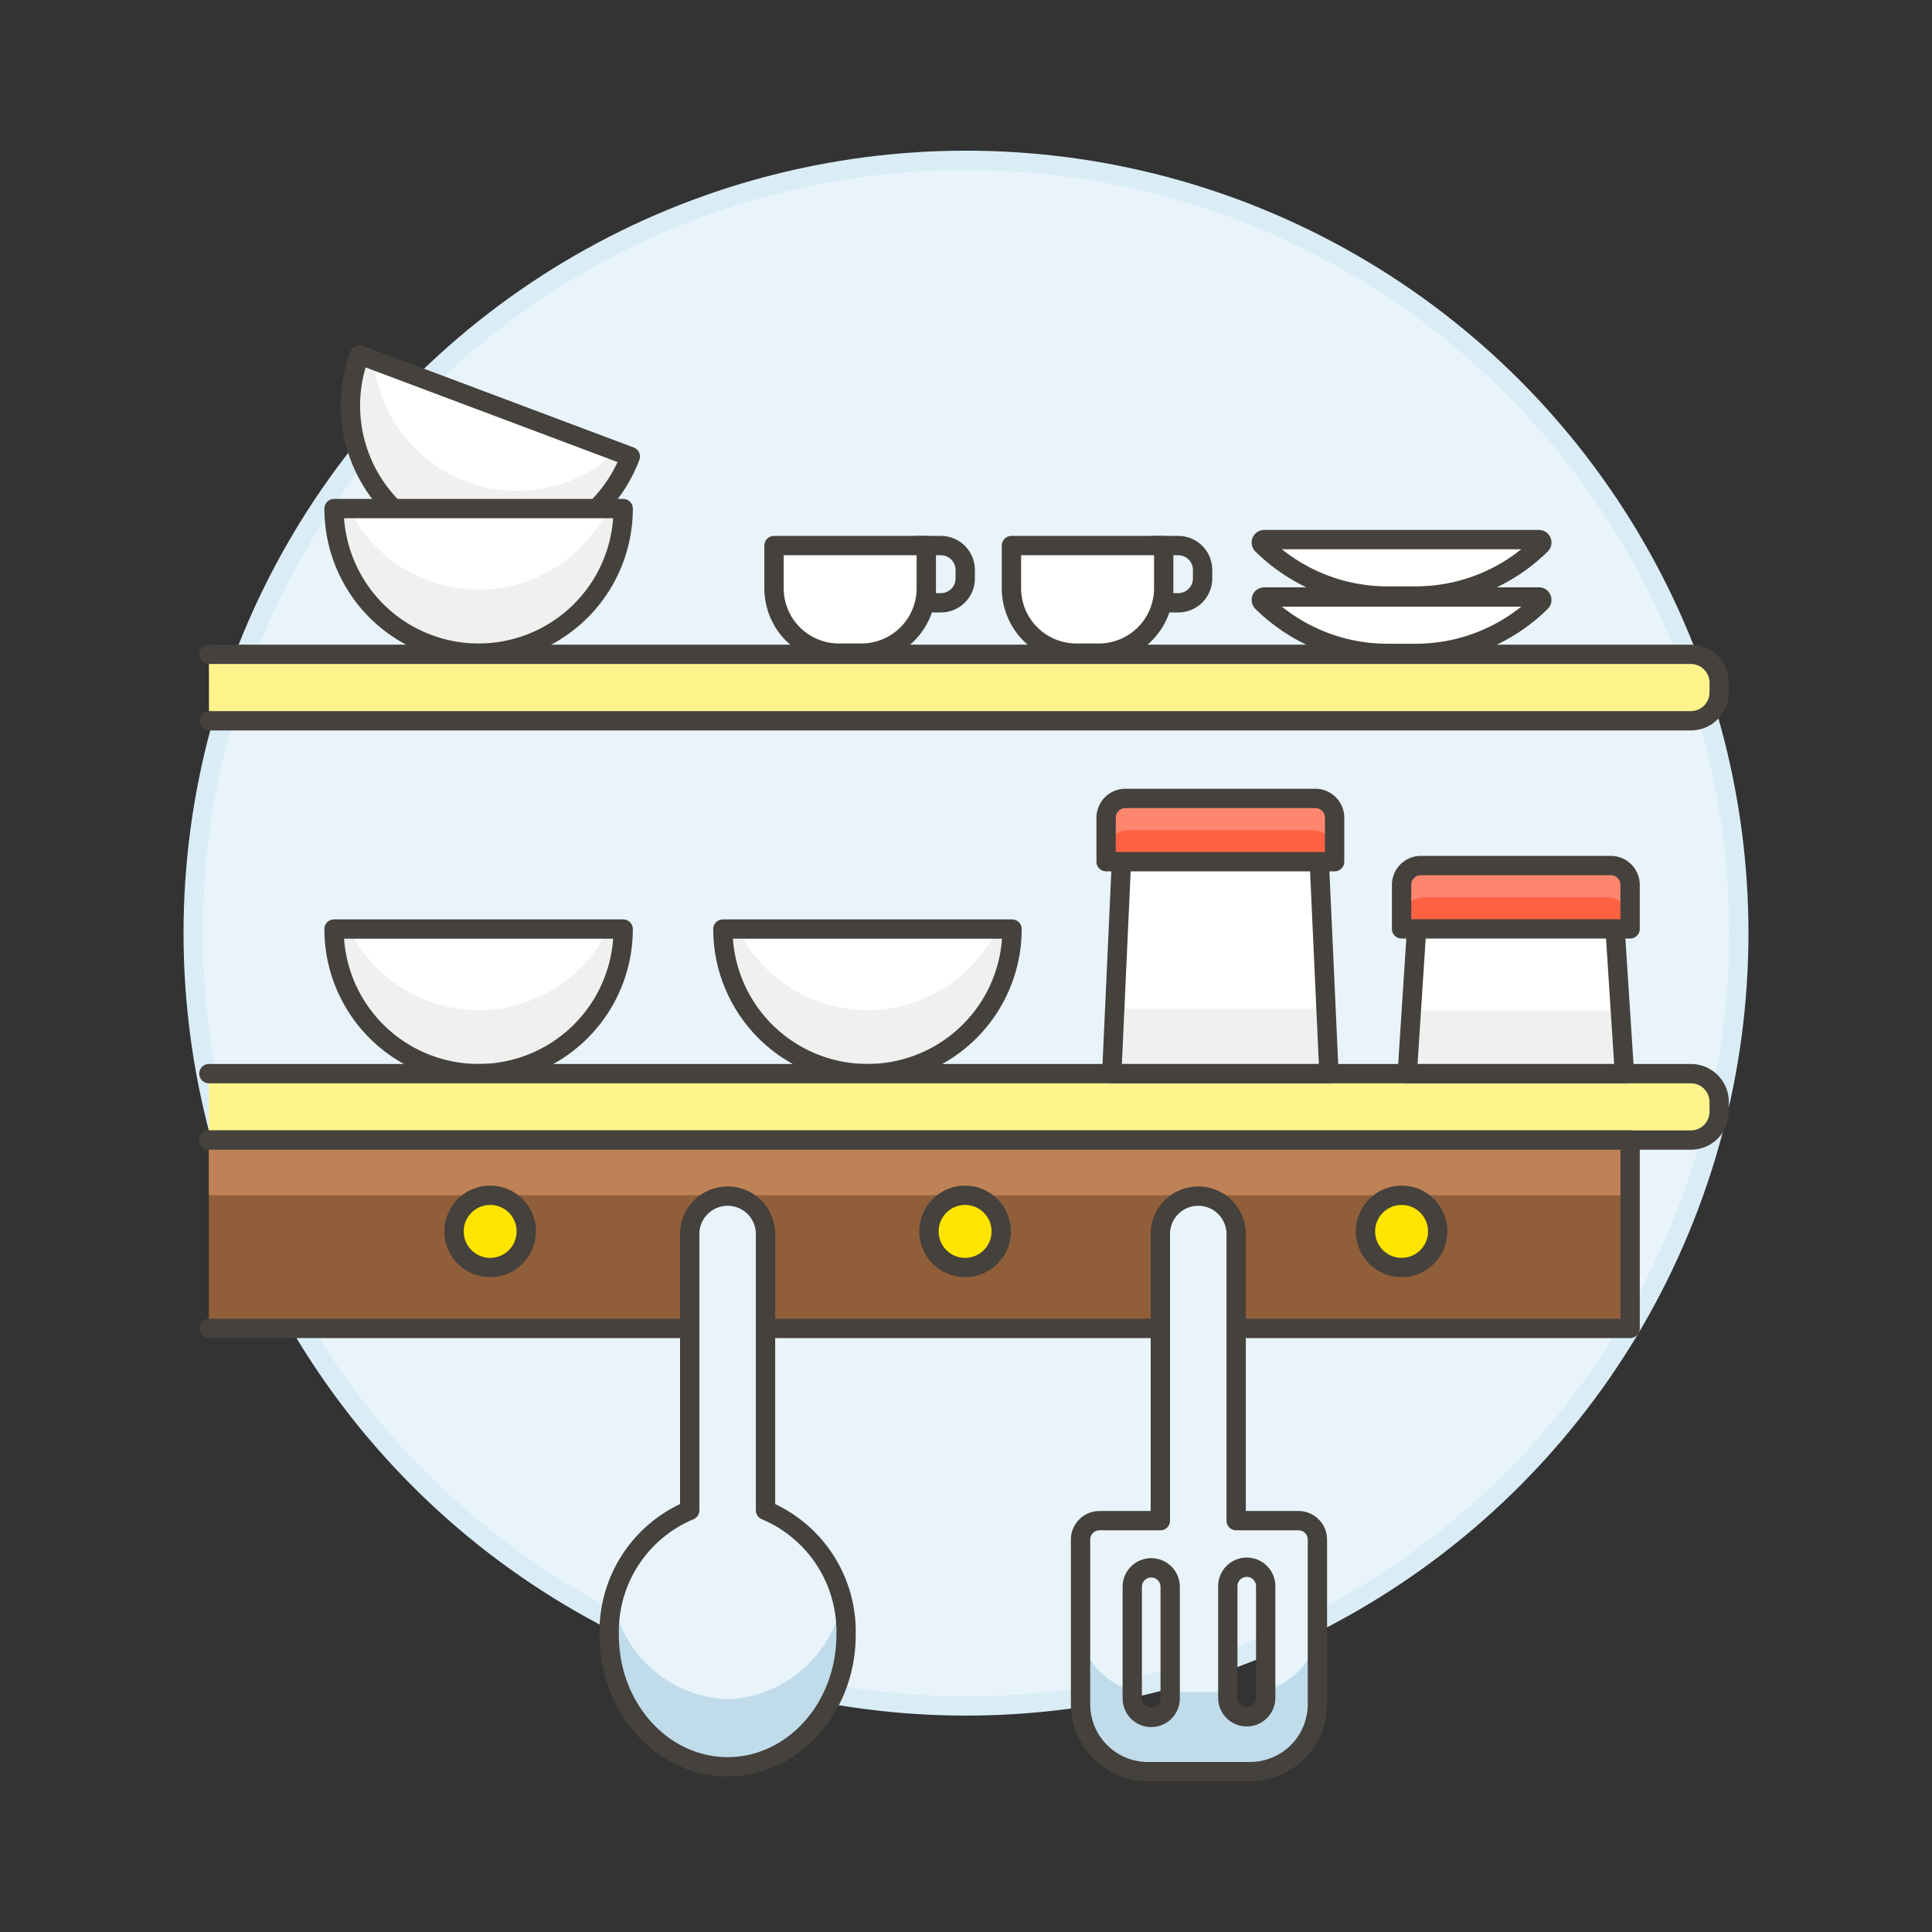 <svg xmlns="http://www.w3.org/2000/svg" viewBox="0 0 100 100"><rect x="0" y="0" width="100" height="100" fill="#333333" stroke="none"/><g class="nc-icon-wrapper"><defs/><circle class="a" cx="50" cy="48.299" r="40" fill="#e8f4fa" stroke="#daedf7" stroke-miterlimit="10"/><path class="b" d="M10.813 33.869h76.705a1.466 1.466 0 0 1 1.466 1.465v.508a1.466 1.466 0 0 1-1.466 1.465h-76.7" fill="#fff48c" stroke="#45413c" stroke-linecap="round" stroke-linejoin="round"/><path class="c" d="M24.772 55.571a7.483 7.483 0 0 0 7.483-7.483H17.29a7.482 7.482 0 0 0 7.482 7.483z" style="" fill="#fff"/><path class="d" d="M24.772 52.284a7.474 7.474 0 0 1-6.714-4.2h-.768a7.483 7.483 0 0 0 14.965 0h-.768a7.476 7.476 0 0 1-6.715 4.2z" style="" fill="#f0f0f0"/><path class="e" d="M24.772 55.571a7.483 7.483 0 0 0 7.483-7.483H17.29a7.482 7.482 0 0 0 7.482 7.483z" stroke="#45413c" stroke-linecap="round" stroke-linejoin="round" fill="none"/><path class="c" d="M44.9 55.571a7.482 7.482 0 0 0 7.482-7.483H37.417a7.483 7.483 0 0 0 7.483 7.483z" style="" fill="#fff"/><path class="d" d="M44.9 52.284a7.473 7.473 0 0 1-6.714-4.2h-.769a7.483 7.483 0 0 0 14.965 0h-.768a7.474 7.474 0 0 1-6.714 4.2z" style="" fill="#f0f0f0"/><path class="e" d="M44.9 55.571a7.482 7.482 0 0 0 7.482-7.483H37.417a7.483 7.483 0 0 0 7.483 7.483z" stroke="#45413c" stroke-linecap="round" stroke-linejoin="round" fill="none"/><path class="b" d="M10.813 55.571h76.705a1.466 1.466 0 0 1 1.466 1.465v.508a1.466 1.466 0 0 1-1.466 1.465h-76.7" fill="#fff48c" stroke="#45413c" stroke-linecap="round" stroke-linejoin="round"/><path class="f" d="M10.813 59.009h73.561v9.75H10.813z" style="" fill="#915e3a"/><path class="g" d="M10.813 59.009h73.561v2.858H10.813z" style="" fill="#bf8256"/><path class="e" d="M10.813 59.009h73.562v9.75H10.813" stroke="#45413c" stroke-linecap="round" stroke-linejoin="round" fill="none"/><circle class="h" cx="25.371" cy="63.737" r="1.87" stroke="#45413c" stroke-linecap="round" stroke-linejoin="round" fill="#ffe500"/><circle class="h" cx="49.953" cy="63.737" r="1.87" stroke="#45413c" stroke-linecap="round" stroke-linejoin="round" fill="#ffe500"/><circle class="h" cx="72.546" cy="63.737" r="1.87" stroke="#45413c" stroke-linecap="round" stroke-linejoin="round" fill="#ffe500"/><g><path class="c" d="M68.787 55.569H57.545l.536-11.754a1.172 1.172 0 0 1 1.171-1.12h7.828a1.172 1.172 0 0 1 1.171 1.12z" style="" fill="#fff"/><path class="d" d="M57.699 52.197l-.154 3.372h11.242l-.154-3.372H57.699z" style="" fill="#f0f0f0"/><path class="e" d="M68.787 55.569H57.545l.536-11.754a1.172 1.172 0 0 1 1.171-1.12h7.828a1.172 1.172 0 0 1 1.171 1.12z" stroke="#45413c" stroke-linecap="round" stroke-linejoin="round" fill="none"/><path class="i" d="M69.08 44.6H57.252v-2.274a1 1 0 0 1 1-1h9.828a1 1 0 0 1 1 1z" style="" fill="#ff6242"/><path class="j" d="M57.252 44.137a1.173 1.173 0 0 1 1.173-1.173h9.482a1.173 1.173 0 0 1 1.173 1.173v-1.811a1 1 0 0 0-1-1h-9.828a1 1 0 0 0-1 1v1.663" style="" fill="#ff866e"/><path class="e" d="M69.08 44.6H57.252v-2.274a1 1 0 0 1 1-1h9.828a1 1 0 0 1 1 1z" stroke="#45413c" stroke-linecap="round" stroke-linejoin="round" fill="none"/></g><g><path class="c" d="M84.081 55.57H72.839l.536-8.277a1.173 1.173 0 0 1 1.172-1.12h7.827a1.173 1.173 0 0 1 1.172 1.12z" style="" fill="#fff"/><path class="d" d="M73.05 52.313l-.211 3.257h11.242l-.211-3.257H73.05z" style="" fill="#f0f0f0"/><path class="e" d="M84.081 55.57H72.839l.536-8.277a1.173 1.173 0 0 1 1.172-1.12h7.827a1.173 1.173 0 0 1 1.172 1.12z" stroke="#45413c" stroke-linecap="round" stroke-linejoin="round" fill="none"/><path class="i" d="M84.374 48.079H72.546V45.8a1 1 0 0 1 1-1h9.828a1 1 0 0 1 1 1z" style="" fill="#ff6242"/><path class="j" d="M72.546 47.615a1.173 1.173 0 0 1 1.173-1.173H83.2a1.172 1.172 0 0 1 1.172 1.173V45.8a1 1 0 0 0-1-1h-9.826a1 1 0 0 0-1 1v1.663" style="" fill="#ff866e"/><path class="e" d="M84.374 48.079H72.546V45.8a1 1 0 0 1 1-1h9.828a1 1 0 0 1 1 1z" stroke="#45413c" stroke-linecap="round" stroke-linejoin="round" fill="none"/></g><g><path class="k" d="M39.623 78.174V63.829a1.962 1.962 0 0 0-3.923 0v14.345a6.8 6.8 0 0 0-4.168 6.455c0 3.766 2.744 6.819 6.13 6.819s6.129-3.053 6.129-6.819a6.8 6.8 0 0 0-4.168-6.455z" style="" fill="#e8f4fa"/><path class="l" d="M31.739 82.867a6.283 6.283 0 0 0 5.923 5.087 6.282 6.282 0 0 0 5.922-5.087 7.542 7.542 0 0 1 .207 1.762c0 3.766-2.744 6.819-6.129 6.819s-6.13-3.053-6.13-6.819a7.542 7.542 0 0 1 .207-1.762z" style="" fill="#c0dceb"/><path class="e" d="M39.623 78.174V63.829a1.962 1.962 0 0 0-3.923 0v14.345a6.8 6.8 0 0 0-4.168 6.455c0 3.766 2.744 6.819 6.13 6.819s6.129-3.053 6.129-6.819a6.8 6.8 0 0 0-4.168-6.455z" stroke="#45413c" stroke-linecap="round" stroke-linejoin="round" fill="none"/></g><g><path class="k" d="M68.189 79.69a.981.981 0 0 0-.98-.981h-3.226v-14.88a1.962 1.962 0 0 0-3.923 0v14.88h-3.15a.981.981 0 0 0-.981.981v8.521a3.49 3.49 0 0 0 3.49 3.489H64.7a3.489 3.489 0 0 0 3.489-3.489zm-7.621 8.221a.981.981 0 0 1-1.962 0v-5.779a.981.981 0 0 1 1.962 0zm4.944 0a.981.981 0 0 1-1.961 0v-5.779a.981.981 0 1 1 1.961 0z" style="" fill="#e8f4fa"/><path class="l" d="M65.512 87.469v.442a.981.981 0 0 1-1.962 0v-.338h-2.982v.338a.981.981 0 0 1-1.962 0v-.443a3.484 3.484 0 0 1-2.677-3.385v4.128a3.491 3.491 0 0 0 3.49 3.49H64.7a3.49 3.49 0 0 0 3.489-3.49v-4.128a3.485 3.485 0 0 1-2.677 3.386z" style="" fill="#c0dceb"/><path class="e" d="M68.189 79.69a.981.981 0 0 0-.98-.981h-3.226v-14.88a1.962 1.962 0 0 0-3.923 0v14.88h-3.15a.981.981 0 0 0-.981.981v8.521a3.49 3.49 0 0 0 3.49 3.489H64.7a3.489 3.489 0 0 0 3.489-3.489zm-7.621 8.221a.981.981 0 0 1-1.962 0v-5.779a.981.981 0 0 1 1.962 0zm4.944 0a.981.981 0 0 1-1.961 0v-5.779a.981.981 0 1 1 1.961 0z" stroke="#45413c" stroke-linecap="round" stroke-linejoin="round" fill="none"/></g><g><path class="c" d="M22.987 28a7.483 7.483 0 0 0 9.637-4.371l-14.008-5.263A7.483 7.483 0 0 0 22.987 28z" style="" fill="#fff"/><path class="d" d="M24.144 24.927a7.476 7.476 0 0 1-4.809-6.291l-.719-.27a7.482 7.482 0 1 0 14.008 5.265l-.719-.27a7.475 7.475 0 0 1-7.761 1.566z" style="" fill="#f0f0f0"/><path class="e" d="M22.987 28a7.483 7.483 0 0 0 9.637-4.371l-14.008-5.263A7.483 7.483 0 0 0 22.987 28z" stroke="#45413c" stroke-linecap="round" stroke-linejoin="round" fill="none"/><g><path class="c" d="M24.772 33.806a7.482 7.482 0 0 0 7.483-7.482H17.29a7.482 7.482 0 0 0 7.482 7.482z" style="" fill="#fff"/><path class="d" d="M24.772 30.52a7.474 7.474 0 0 1-6.714-4.2h-.768a7.483 7.483 0 0 0 14.965 0h-.768a7.476 7.476 0 0 1-6.715 4.2z" style="" fill="#f0f0f0"/><path class="e" d="M24.772 33.806a7.482 7.482 0 0 0 7.483-7.482H17.29a7.482 7.482 0 0 0 7.482 7.482z" stroke="#45413c" stroke-linecap="round" stroke-linejoin="round" fill="none"/></g></g><path class="m" d="M73.246 33.82h-1.4a9.234 9.234 0 0 1-6.516-2.66.153.153 0 0 1 .115-.261h14.2a.153.153 0 0 1 .115.261 9.234 9.234 0 0 1-6.514 2.66z" stroke="#45413c" stroke-linecap="round" stroke-linejoin="round" fill="#fff"/><path class="m" d="M73.246 30.85h-1.4a9.234 9.234 0 0 1-6.516-2.66.153.153 0 0 1 .115-.261h14.2a.153.153 0 0 1 .115.261 9.234 9.234 0 0 1-6.514 2.66z" stroke="#45413c" stroke-linecap="round" stroke-linejoin="round" fill="#fff"/><g><path class="e" d="M60.986 31.2h-1.27v-2.961h1.27a1.26 1.26 0 0 1 1.26 1.26v.436a1.26 1.26 0 0 1-1.26 1.265z" stroke="#45413c" stroke-linecap="round" stroke-linejoin="round" fill="none"/><path class="m" d="M56.875 33.806h-1.163a3.36 3.36 0 0 1-3.36-3.359v-2.208h7.882v2.208a3.359 3.359 0 0 1-3.359 3.359z" stroke="#45413c" stroke-linecap="round" stroke-linejoin="round" fill="#fff"/></g><g><path class="e" d="M48.7 31.2h-1.273v-2.961H48.7a1.26 1.26 0 0 1 1.26 1.26v.436A1.26 1.26 0 0 1 48.7 31.2z" stroke="#45413c" stroke-linecap="round" stroke-linejoin="round" fill="none"/><path class="m" d="M44.586 33.806h-1.163a3.359 3.359 0 0 1-3.36-3.359v-2.208h7.882v2.208a3.359 3.359 0 0 1-3.359 3.359z" stroke="#45413c" stroke-linecap="round" stroke-linejoin="round" fill="#fff"/></g></g></svg>